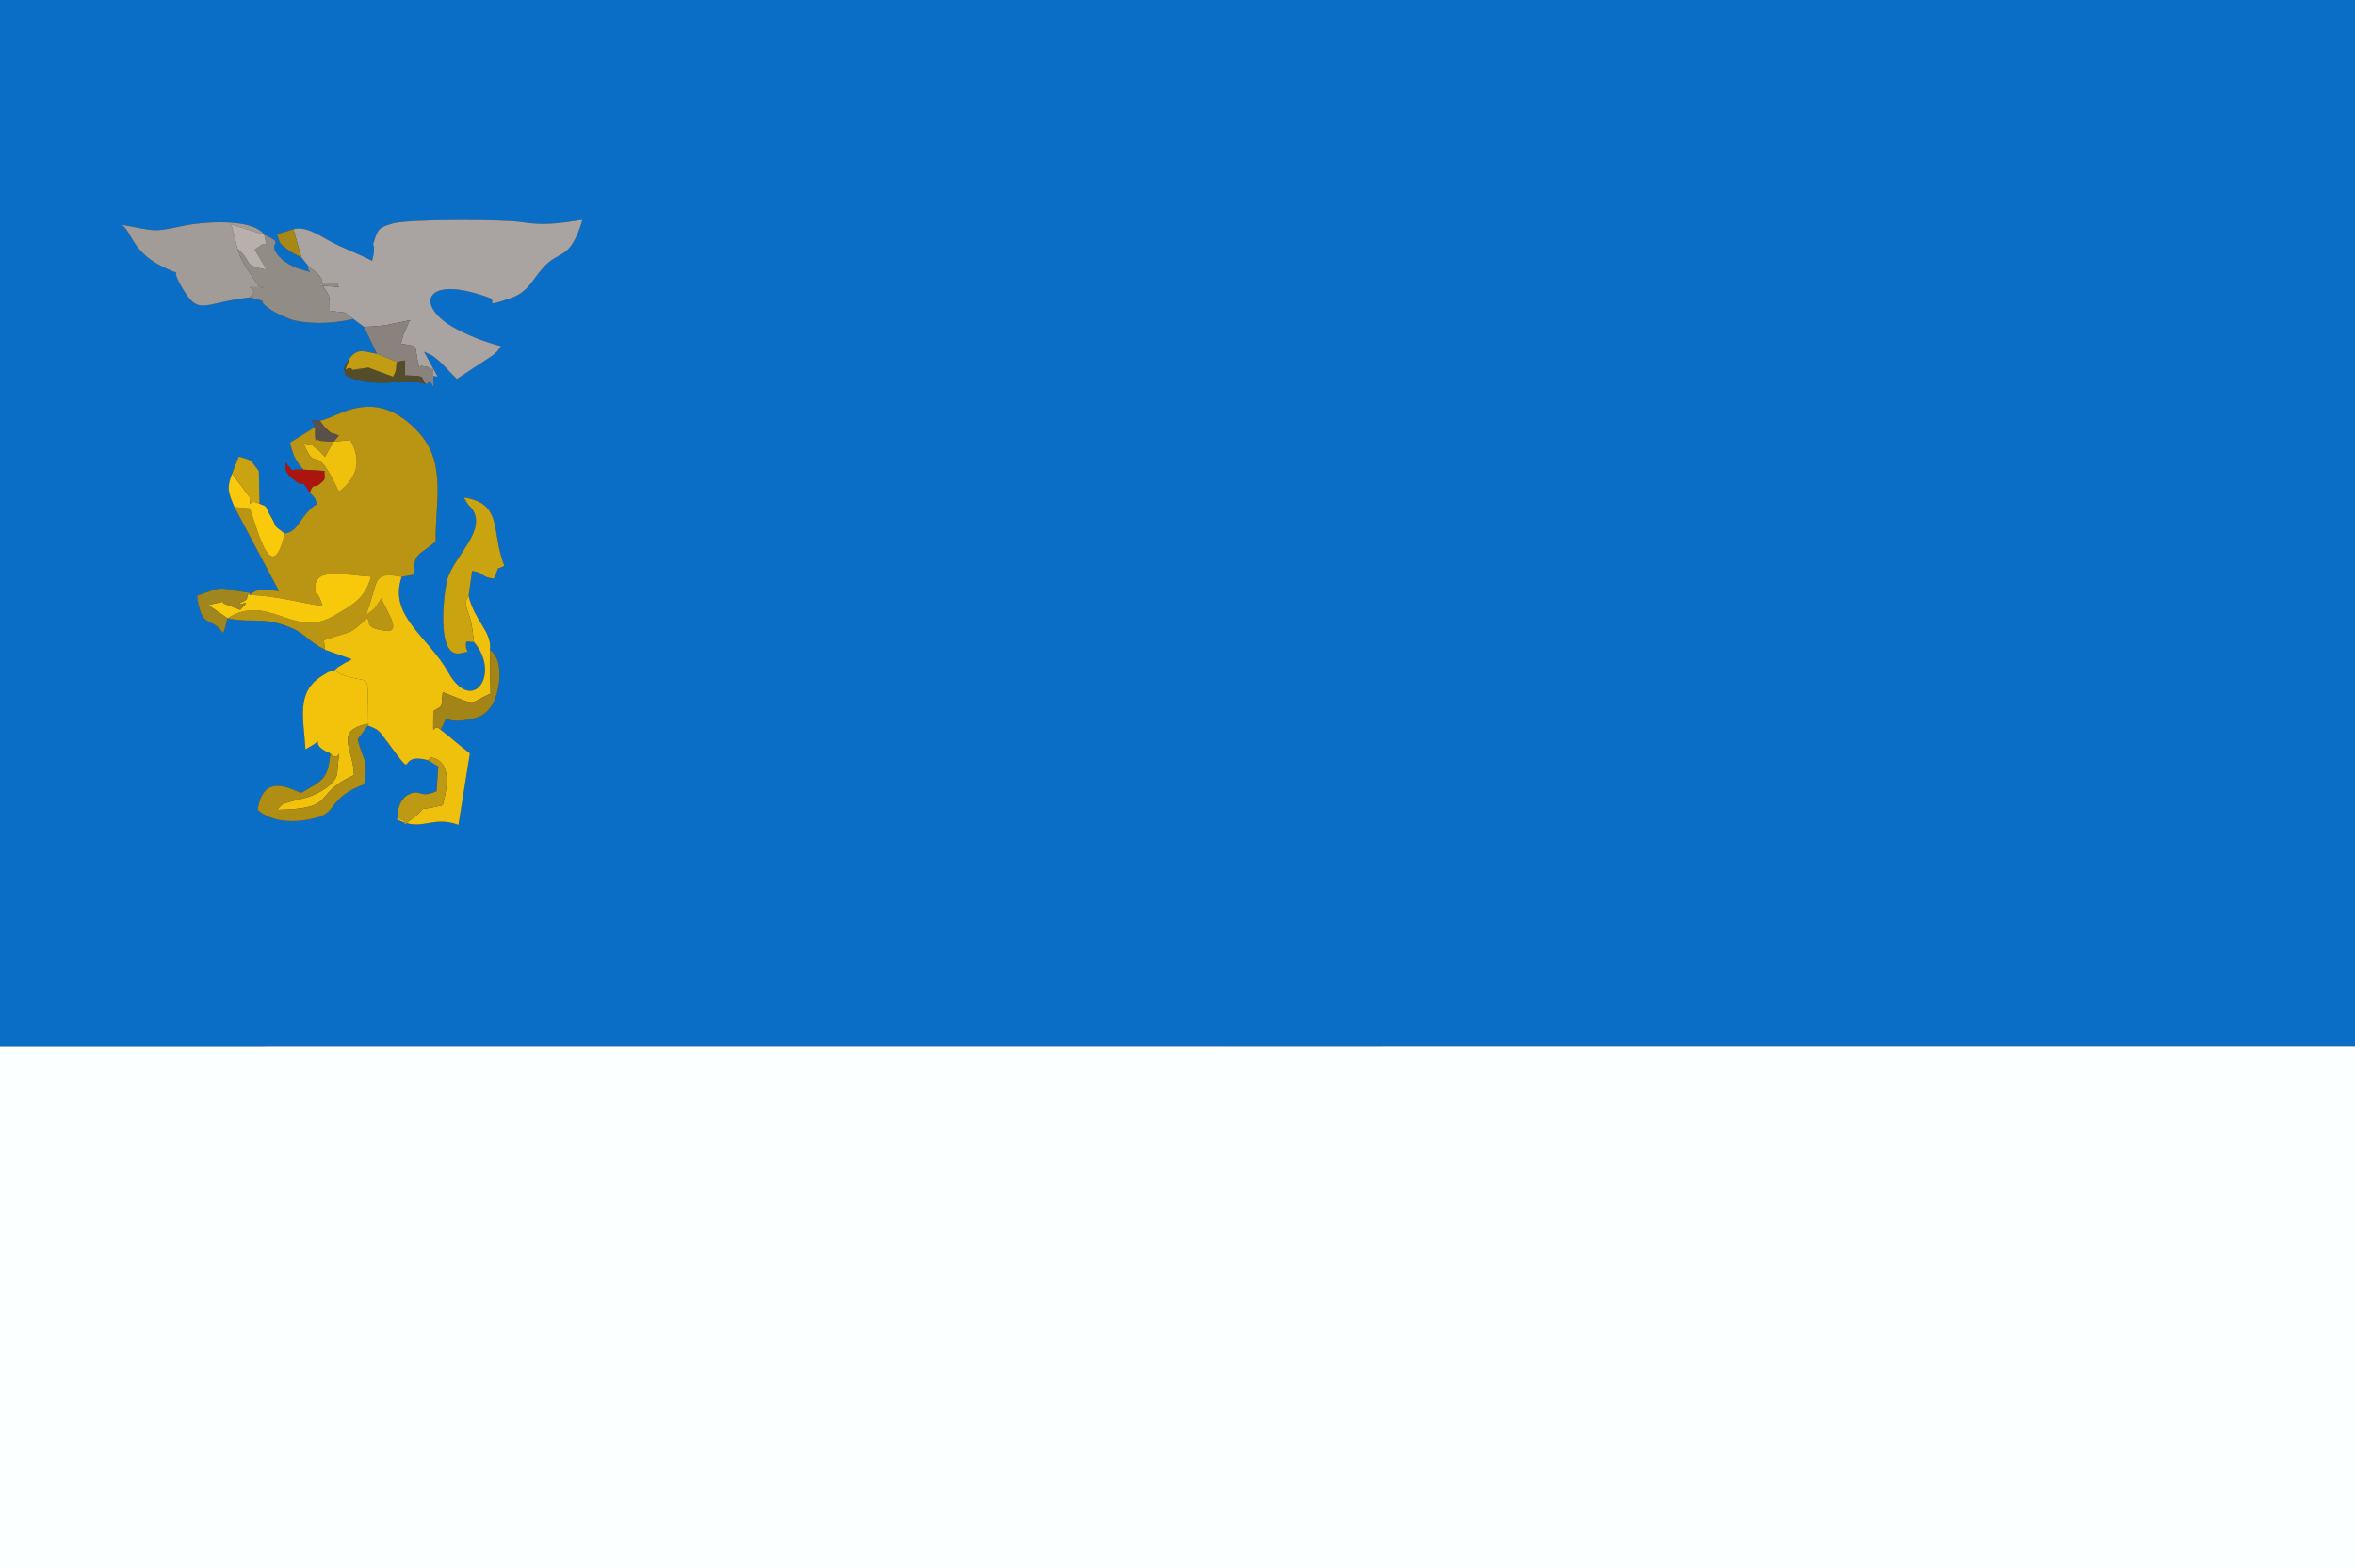<?xml version="1.0" encoding="UTF-8"?>
<!DOCTYPE svg PUBLIC "-//W3C//DTD SVG 1.1//EN" "http://www.w3.org/Graphics/SVG/1.1/DTD/svg11.dtd">
<!-- Creator: CorelDRAW X5 -->
<svg xmlns="http://www.w3.org/2000/svg" xml:space="preserve" width="176.389mm" height="117.475mm" style="shape-rendering:geometricPrecision; text-rendering:geometricPrecision; image-rendering:optimizeQuality; fill-rule:evenodd; clip-rule:evenodd"
viewBox="0 0 176.389 117.475"
 xmlns:xlink="http://www.w3.org/1999/xlink">
 <rect x="0" y="0" width="176.389" height="117.475" fill="#333333" stroke="none"/>
 <defs>
  <style type="text/css">
   <![CDATA[
    .fil0 {fill:#0B6EC6}
    .fil16 {fill:#554C2A}
    .fil21 {fill:#5B4F4A}
    .fil11 {fill:#8A837D}
    .fil7 {fill:#928C87}
    .fil15 {fill:#A0861D}
    .fil5 {fill:#A19C98}
    .fil12 {fill:#A38416}
    .fil20 {fill:#A78716}
    .fil3 {fill:#A9A4A1}
    .fil19 {fill:#AC150D}
    .fil10 {fill:#B08E14}
    .fil17 {fill:#B7B0AD}
    .fil2 {fill:#B99513}
    .fil14 {fill:#BE9913}
    .fil18 {fill:#C29C12}
    .fil8 {fill:#CAA311}
    .fil4 {fill:#EFC10C}
    .fil6 {fill:#F3C30C}
    .fil9 {fill:#F8C80B}
    .fil13 {fill:#FBC90B}
    .fil1 {fill:#FBFFFF}
   ]]>
  </style>
 </defs>
 <g id="Layer_x0020_1">
  <g id="_474552056">
   <path id="_478774128" class="fil0" d="M23.61 31.988c-0.315,-0.648 -0.395,-0.471 0.337,-0.471 1.282,-0.138 4.101,-2.785 7.455,0.925 2.079,2.299 1.173,5.374 1.234,8.126 -1.233,1.059 -1.704,0.838 -1.592,2.468l-0.959 0.18c-1.016,2.948 1.94,4.405 3.5,7.176 1.797,3.192 3.959,0.098 1.916,-2.289l-0.576 -0.042c-0.169,0.965 0.527,0.655 -0.388,0.872 -2.028,0.479 -1.204,-5.012 -1.017,-5.578 0.592,-1.796 2.977,-3.651 1.829,-5.251 -0.049,-0.069 -0.247,-0.253 -0.298,-0.322l-0.309 -0.513c2.993,0.451 2.016,2.642 3.035,5.117 -0.732,0.423 -0.241,-0.253 -0.778,0.961 -1.078,-0.124 -0.625,-0.435 -1.639,-0.573l-0.262 1.881c0.469,1.915 1.786,2.697 1.593,4.044 1.135,0.712 0.733,3.185 0.188,4.079 -0.348,0.57 -0.772,0.891 -1.351,1.031 -2.719,0.658 -1.733,-0.744 -2.514,0.867 0.651,0.499 1.377,1.149 2.178,1.766l-0.854 5.355c-1.856,-0.674 -2.587,0.358 -4.142,-0.208 -1.413,-0.514 0.777,-0.03 -0.436,-0.209 -0.006,-0.724 0.192,-1.525 0.844,-1.856 0.926,-0.469 0.82,0.35 2.099,-0.259l0.126 -1.849 -0.794 -0.469c-2.529,-0.654 -0.625,1.861 -2.978,-1.309 -0.789,-1.063 -0.651,-0.924 -1.538,-1.305l0.149 -0.136 -0.875 1.187c0.443,1.845 0.808,1.267 0.484,3.372 -2.612,0.966 -2.028,2.058 -3.456,2.469 -1.432,0.412 -3.292,0.503 -4.519,-0.549 0.441,-3.111 2.955,-1.239 3.276,-1.286 1.49,-0.868 2.014,-0.978 2.163,-2.946 -2.01,-0.837 0.188,-1.434 -1.86,-0.304 -0.13,-2.332 -0.738,-4.283 1.262,-5.518 0.68,-0.42 0.292,-0.206 0.908,-0.397 0.45,-0.407 -0.023,-0.053 0.687,-0.499 0.477,-0.299 0.095,-0 0.606,-0.339l-2.004 -0.711c-1.484,-0.751 -1.425,-1.306 -3.094,-1.856 -1.722,-0.568 -2.354,-0.138 -4.204,-0.499 -0.166,0.507 -0.06,0.437 -0.327,1.107 -0.949,-1.342 -1.603,-0.188 -1.958,-2.789 2.19,-0.836 1.496,-0.525 3.929,-0.234l-0.011 0.18c0.64,-0.514 0.933,-0.455 2.227,-0.293l-3.338 -6.298c-0.469,-1.123 -0.596,-1.426 -0.18,-2.509l0.503 -1.277c1.234,0.379 0.721,0.149 1.501,1.068l0.056 2.468c0.681,0.251 0.377,0.168 0.809,0.896 0.614,1.034 0.046,0.549 1.073,1.331 1.064,-0.105 1.17,-1.448 2.447,-2.225 -0.305,-0.568 0.044,-0.22 -0.569,-0.84 -0.866,-1.386 -0.167,-0.097 -1.258,-1.037 -0.47,-0.405 -0.574,-0.475 -0.566,-1.21 0.79,0.86 0.058,0.45 1.358,0.531 -0.504,-0.619 -0.736,-0.838 -1.01,-2.03l1.886 -1.173zm-3.823 -14.411c1.901,0.883 -0.162,0.393 1.338,1.863 0.14,0.137 0.812,0.552 1.1,0.64 1.756,0.539 0.574,0.172 0.926,-0.077l-0.575 -0.713c-0.264,-0.154 -0.648,-0.288 -1.018,-0.585 -0.69,-0.552 -0.516,-0.286 -0.81,-1.162l1.226 -0.369c0.843,-0.256 1.803,0.371 2.715,0.879 0.933,0.52 2.14,0.939 3.18,1.491l0.11 -0.485c0.157,-1.29 -0.245,-0.151 0.126,-1.254 0.241,-0.716 0.403,-0.8 1.319,-1.065 1.204,-0.348 8.337,-0.308 9.577,-0.111 1.76,0.28 2.777,0.106 4.626,-0.161 -0.973,3.176 -1.688,2.135 -3.003,3.649 -0.86,0.99 -1.069,1.774 -2.444,2.242 -2.076,0.706 -0.905,0.184 -1.522,-0.045 -4.915,-1.831 -5.618,0.579 -2.655,2.233 0.976,0.545 2.137,1.026 3.518,1.386 -0.422,0.567 -0.089,0.224 -0.642,0.704l-2.661 1.755 -1.14 -1.175c-0.701,-0.614 -0.581,-0.529 -1.318,-0.867l1.017 1.865c-1.274,-0.127 0.326,-0.293 -0.864,0.575 -1.237,-0.563 -4.059,0.442 -6.029,-0.687 -0.022,-0.096 -0.08,-0.342 -0.07,-0.286 0.005,0.027 -0.205,-0.275 0.381,-0.982 0.628,-0.817 1.149,-0.476 2.041,-0.322l-0.975 -2.03 -0.804 -0.589c-1.156,0.276 -2.788,0.459 -4.396,0.112 -0.395,-0.085 -1.33,-0.522 -1.599,-0.693 -1.693,-1.078 0.179,-0.523 -1.762,-1.037 -3.65,0.434 -3.8,1.499 -5.157,-0.894 -0.984,-1.736 0.587,-0.368 -1.617,-1.535 -2.066,-1.093 -2.135,-2.665 -2.84,-3.016 2.536,0.445 2.236,0.6 4.539,0.105 1.657,-0.356 5.284,-0.594 6.164,0.64zm-19.788 60.841l176.389 -0.009 0 -78.409 -176.389 0 0 78.419z"/>
   <polygon id="_478774344" class="fil1" points="-0,117.475 176.389,117.475 176.389,78.409 -0,78.419 "/>
   <path id="_478781280" class="fil2" d="M24.98 33.09l1.268 -0.126c0.981,1.813 0.284,2.951 -0.848,3.875 -0.066,-0.088 -0.124,-0.214 -0.16,-0.288 -1.754,-3.689 -1.488,-0.866 -2.491,-3.336 1.279,0.264 0.141,-0.142 1.045,0.47 0.143,0.097 0.423,0.44 0.547,0.545l0.638 -1.141zm-1.032 -1.573l0.387 0.511c0.699,0.656 0.271,0.252 1.041,0.606l-0.396 0.455 -1.068 -0.07c-0.203,-0.42 -0.33,0.66 -0.301,-1.032l-1.886 1.173c0.274,1.193 0.506,1.412 1.01,2.03l1.562 0.096c-0.027,0.6 0.183,0.532 -0.372,0.983 -0.461,0.375 -0.406,-0.192 -0.723,0.637 0.613,0.621 0.264,0.272 0.569,0.84 -1.276,0.777 -1.383,2.12 -2.447,2.225 -1.009,4.323 -2.12,-0.712 -2.627,-1.883l-1.134 -0.095 3.338 6.298c-1.294,-0.162 -1.587,-0.221 -2.227,0.293 1.944,0.006 4.44,0.728 5.463,0.8 0.011,-0.069 -0.038,-0.249 -0.048,-0.203 -0.009,0.046 -0.046,-0.165 -0.06,-0.196 -0.466,-1.092 -0.348,0.052 -0.413,-0.929 -0.11,-1.65 2.47,-0.922 4.174,-0.859 -0.458,1.626 -1.277,2.066 -2.819,2.959 -2.979,1.725 -4.875,-1.769 -7.93,0.165 1.851,0.362 2.482,-0.069 4.204,0.499 1.669,0.55 1.61,1.105 3.094,1.856l-0.079 -0.707c2.156,-0.763 1.761,-0.292 3.254,-1.673 0.232,0.45 -0.155,0.714 1.218,0.947 0.746,0.127 0.961,-0.176 0.374,-1.283l-0.558 -1.134c-0.558,0.892 -0.449,0.748 -1.15,1.261 0.992,-2.468 0.362,-3.336 2.685,-2.871l0.959 -0.18c-0.112,-1.63 0.359,-1.41 1.592,-2.468 -0.061,-2.752 0.845,-5.827 -1.234,-8.126 -3.355,-3.71 -6.173,-1.064 -7.455,-0.925z"/>
   <path id="_478782600" class="fil3" d="M21.975 17.175l0.602 2.115 0.575 0.713c2.526,1.789 -1.057,1.176 2.256,1.508 -0.339,-0.399 0.436,-0.325 -1.349,-0.344 0.689,1.304 0.617,0.633 0.638,2.113 1.47,0.214 0.844,-0.052 1.76,0.614l0.804 0.589c1.756,-0.049 1.706,-0.167 3.429,-0.493 -0.05,0.106 -0.294,0.654 -0.327,0.746 -0.293,0.804 0.324,-1.381 -0.332,1.014 1.487,0.255 0.909,-0.03 1.365,1.766l0.151 -0.111c0.917,0.2 0.117,-0.055 0.907,0.306 0,2.471 0.093,0.257 -0.54,1.08 1.19,-0.868 -0.41,-0.702 0.864,-0.575l-1.017 -1.865c0.738,0.338 0.618,0.253 1.318,0.867l1.14 1.175 2.661 -1.755c0.553,-0.48 0.22,-0.137 0.642,-0.704 -1.381,-0.36 -2.542,-0.841 -3.518,-1.386 -2.963,-1.653 -2.26,-4.064 2.655,-2.233 0.617,0.23 -0.554,0.752 1.522,0.045 1.375,-0.468 1.584,-1.252 2.444,-2.242 1.315,-1.515 2.03,-0.473 3.003,-3.649 -1.849,0.267 -2.866,0.441 -4.626,0.161 -1.24,-0.198 -8.373,-0.237 -9.577,0.111 -0.916,0.265 -1.078,0.348 -1.319,1.065 -0.372,1.102 0.03,-0.037 -0.126,1.254l-0.11 0.485c-1.04,-0.552 -2.247,-0.972 -3.18,-1.491 -0.911,-0.507 -1.872,-1.135 -2.715,-0.879z"/>
   <path id="_474555704" class="fil4" d="M24.34 48.678l2.004 0.711c-0.511,0.339 -0.129,0.04 -0.606,0.339 -0.71,0.446 -0.236,0.092 -0.687,0.499l0.499 0.292c2.377,0.893 1.969,-0.596 1.969,3.816 0.887,0.381 0.749,0.243 1.538,1.305 2.353,3.17 0.449,0.654 2.978,1.309 0.358,-0.175 -0.062,-0.312 0.495,-0.137 1.409,0.442 0.851,2.693 0.63,3.511 -2.75,0.665 -0.353,-0.342 -2.819,1.411 -0.253,-0.516 0.137,-0.257 -0.581,-0.353 1.213,0.179 -0.978,-0.305 0.436,0.209 1.555,0.566 2.286,-0.466 4.142,0.208l0.854 -5.355c-0.801,-0.616 -1.527,-1.266 -2.178,-1.766 -0.684,-0.722 -0.557,1.155 -0.557,-1.408 0.819,-0.488 0.545,-0.171 0.706,-1.411 2.867,1.144 1.826,0.831 3.58,0.113l-0.052 -3.272c0.193,-1.347 -1.124,-2.129 -1.593,-4.044 -0.084,0.137 -0.259,0.163 -0.152,0.884 0.015,0.1 0.195,0.531 0.264,0.794 0.202,0.762 0.188,1.054 0.292,1.77 2.043,2.388 -0.119,5.482 -1.916,2.289 -1.56,-2.771 -4.516,-4.228 -3.5,-7.176 -2.323,-0.465 -1.693,0.403 -2.685,2.871 0.701,-0.513 0.592,-0.369 1.15,-1.261l0.558 1.134c0.586,1.107 0.371,1.41 -0.374,1.283 -1.373,-0.233 -0.986,-0.497 -1.218,-0.947 -1.493,1.381 -1.098,0.91 -3.254,1.673l0.079 0.707z"/>
   <path id="_474546536" class="fil5" d="M18.699 22.277c1.108,-0.901 -1.44,-0.756 1.408,-0.756 -0.813,-0.045 -0.431,0.381 -1.575,-1.357 -0.403,-0.611 -0.503,-0.771 -0.741,-1.542l-0.463 -1.802 2.461 0.758c-0.88,-1.235 -4.507,-0.996 -6.164,-0.64 -2.302,0.494 -2.003,0.34 -4.539,-0.105 0.705,0.351 0.774,1.923 2.84,3.016 2.204,1.167 0.633,-0.201 1.617,1.535 1.357,2.393 1.508,1.329 5.157,0.894z"/>
   <path id="_474546248" class="fil6" d="M24.74 56.446c0.821,0.95 0.737,-1.344 0.518,1.445 -0.06,0.764 -1.1,1.37 -1.737,1.65 -0.597,0.263 -0.993,0.309 -1.617,0.475 -0.911,0.242 -0.796,0.264 -1.124,0.661 4.584,-0.093 2.504,-1.145 5.735,-2.608 -0.036,-1.997 -1.583,-3.359 1.152,-3.871l-0.149 0.136c0,-4.412 0.409,-2.923 -1.969,-3.816l-0.499 -0.292c-0.616,0.191 -0.228,-0.024 -0.908,0.397 -2,1.235 -1.393,3.186 -1.262,5.518 2.048,-1.13 -0.15,-0.532 1.86,0.304z"/>
   <path id="_474551672" class="fil7" d="M17.79 18.621c0.238,0.771 0.339,0.931 0.741,1.542 1.145,1.738 0.763,1.312 1.575,1.357 -2.847,0 -0.299,-0.145 -1.408,0.756 1.941,0.514 0.069,-0.041 1.762,1.037 0.269,0.171 1.204,0.608 1.599,0.693 1.609,0.346 3.241,0.164 4.396,-0.112 -0.916,-0.666 -0.291,-0.4 -1.76,-0.614 -0.021,-1.48 0.05,-0.809 -0.638,-2.113 1.785,0.018 1.011,-0.056 1.349,0.344 -3.312,-0.332 0.27,0.281 -2.256,-1.508 -0.353,0.249 0.83,0.616 -0.926,0.077 -0.288,-0.088 -0.96,-0.503 -1.1,-0.64 -1.499,-1.47 0.563,-0.98 -1.338,-1.863l0.165 0.759c-0.256,-0.158 -0.344,0.009 -0.875,0.36l0.889 1.506c-1.841,-0.339 -0.947,-0.487 -2.176,-1.582z"/>
   <path id="_474553472" class="fil8" d="M35.501 48.104c-0.103,-0.716 -0.09,-1.008 -0.292,-1.77 -0.07,-0.263 -0.249,-0.694 -0.264,-0.794 -0.106,-0.72 0.068,-0.747 0.152,-0.884l0.262 -1.881c1.014,0.138 0.561,0.449 1.639,0.573 0.537,-1.214 0.046,-0.538 0.778,-0.961 -1.019,-2.476 -0.042,-4.666 -3.035,-5.117l0.309 0.513c0.051,0.069 0.249,0.253 0.298,0.322 1.148,1.6 -1.237,3.455 -1.829,5.251 -0.187,0.566 -1.011,6.058 1.017,5.578 0.915,-0.216 0.219,0.093 0.388,-0.872l0.576 0.042z"/>
   <path id="_474549896" class="fil9" d="M18.674 44.586l0.011 -0.18c-0.431,0.446 0.189,0.418 -0.751,0.77 0.18,0.247 0.932,-0.403 0.058,0.515l-1.243 -0.484c-0.018,-0.016 -0.065,-0.111 -0.076,-0.125l-1.079 0.246 1.448 0.993c3.055,-1.933 4.951,1.561 7.93,-0.165 1.542,-0.893 2.361,-1.333 2.819,-2.959 -1.703,-0.063 -4.284,-0.79 -4.174,0.859 0.065,0.981 -0.053,-0.163 0.413,0.929 0.013,0.032 0.051,0.242 0.06,0.196 0.009,-0.046 0.059,0.134 0.048,0.203 -1.023,-0.072 -3.519,-0.795 -5.463,-0.8z"/>
   <path id="_474542888" class="fil10" d="M24.74 56.446c-0.149,1.968 -0.672,2.078 -2.163,2.946 -0.321,0.047 -2.835,-1.825 -3.276,1.286 1.226,1.052 3.087,0.961 4.519,0.549 1.427,-0.411 0.843,-1.503 3.456,-2.469 0.323,-2.105 -0.042,-1.527 -0.484,-3.372l0.875 -1.187c-2.736,0.513 -1.188,1.874 -1.152,3.871 -3.231,1.463 -1.151,2.515 -5.735,2.608 0.328,-0.397 0.213,-0.419 1.124,-0.661 0.625,-0.166 1.02,-0.212 1.617,-0.475 0.637,-0.28 1.677,-0.886 1.737,-1.65 0.219,-2.789 0.303,-0.495 -0.518,-1.445z"/>
   <path id="_474547976" class="fil11" d="M28.236 26.515l1.5 0.596 0.6 -0.11 -0.003 1.127c1.885,0.05 0.994,0.138 1.582,0.664 0.633,-0.823 0.54,1.391 0.54,-1.08 -0.79,-0.36 0.01,-0.106 -0.907,-0.306l-0.151 0.111c-0.456,-1.796 0.122,-1.511 -1.365,-1.766 0.655,-2.395 0.038,-0.209 0.332,-1.014 0.034,-0.092 0.278,-0.64 0.327,-0.746 -1.723,0.327 -1.673,0.444 -3.429,0.493l0.975 2.03z"/>
   <path id="_474545960" class="fil12" d="M33.014 54.679c0.781,-1.611 -0.206,-0.209 2.514,-0.867 0.578,-0.14 1.003,-0.461 1.351,-1.031 0.545,-0.894 0.947,-3.367 -0.188,-4.079l0.052 3.272c-1.754,0.718 -0.713,1.031 -3.58,-0.113 -0.16,1.24 0.113,0.923 -0.706,1.411 0,2.563 -0.127,0.686 0.557,1.408z"/>
   <path id="_474550040" class="fil13" d="M17.563 37.995l1.134 0.095c0.507,1.171 1.618,6.205 2.627,1.883 -1.027,-0.782 -0.459,-0.297 -1.073,-1.331 -0.432,-0.728 -0.128,-0.644 -0.809,-0.896 -0.887,-0.498 -0.743,0.576 -0.686,-0.428l-1.374 -1.831c-0.416,1.083 -0.289,1.386 0.18,2.509z"/>
   <path id="_474545048" class="fil4" d="M24.98 33.09l-0.638 1.141c-0.124,-0.105 -0.405,-0.448 -0.547,-0.545 -0.905,-0.612 0.234,-0.207 -1.045,-0.47 1.004,2.469 0.737,-0.353 2.491,3.336 0.035,0.074 0.094,0.2 0.16,0.288 1.132,-0.924 1.83,-2.062 0.848,-3.875l-1.268 0.126z"/>
   <path id="_474549104" class="fil14" d="M29.76 61.382c0.717,0.096 0.328,-0.163 0.581,0.353 2.466,-1.753 0.068,-0.746 2.819,-1.411 0.221,-0.818 0.779,-3.069 -0.63,-3.511 -0.557,-0.175 -0.138,-0.038 -0.495,0.137l0.794 0.469 -0.126 1.849c-1.278,0.609 -1.172,-0.21 -2.099,0.259 -0.653,0.331 -0.85,1.131 -0.844,1.856z"/>
   <path id="_474550376" class="fil15" d="M17.041 46.322l-1.448 -0.993 1.079 -0.246c0.012,0.014 0.059,0.109 0.076,0.125l1.243 0.484c0.874,-0.918 0.122,-0.269 -0.058,-0.515 0.939,-0.352 0.32,-0.324 0.751,-0.77 -2.433,-0.291 -1.739,-0.601 -3.929,0.234 0.355,2.601 1.009,1.447 1.958,2.789 0.267,-0.67 0.161,-0.6 0.327,-1.107z"/>
   <path id="_474549536" class="fil16" d="M31.914 28.792c-0.588,-0.527 0.303,-0.614 -1.582,-0.664l0.003 -1.127 -0.6 0.11c-0.133,0.466 0.044,0.522 -0.294,1.111l-1.848 -0.681 -0.457 0.068c-2.5,0.273 1.583,-0.007 -0.677,0.108 -0.529,-0.528 -0.857,0.76 -0.263,-0.878 -0.586,0.706 -0.376,1.009 -0.381,0.982 -0.009,-0.055 0.048,0.191 0.07,0.286 1.97,1.129 4.792,0.124 6.029,0.687z"/>
   <path id="_474542216" class="fil17" d="M17.79 18.621c1.228,1.095 0.335,1.243 2.176,1.582l-0.889 -1.506c0.531,-0.352 0.62,-0.518 0.875,-0.36l-0.165 -0.759 -2.461 -0.758 0.463 1.802z"/>
   <path id="_474552368" class="fil8" d="M17.382 35.486l1.374 1.831c-0.057,1.004 -0.201,-0.07 0.686,0.428l-0.056 -2.468c-0.78,-0.919 -0.268,-0.689 -1.501,-1.068l-0.503 1.277z"/>
   <path id="_474548816" class="fil18" d="M29.735 27.11l-1.5 -0.596c-0.891,-0.154 -1.413,-0.495 -2.041,0.322 -0.594,1.639 -0.266,0.351 0.263,0.878 2.261,-0.114 -1.823,0.165 0.677,-0.108l0.457 -0.068 1.848 0.681c0.338,-0.588 0.161,-0.644 0.294,-1.111z"/>
   <path id="_474552848" class="fil19" d="M23.201 36.907c0.317,-0.83 0.262,-0.262 0.723,-0.637 0.555,-0.451 0.345,-0.383 0.372,-0.983l-1.562 -0.096c-1.3,-0.082 -0.568,0.328 -1.358,-0.531 -0.007,0.735 0.096,0.805 0.566,1.21 1.091,0.94 0.392,-0.349 1.258,1.037z"/>
   <path id="_474548936" class="fil20" d="M22.577 19.29l-0.602 -2.115 -1.226 0.369c0.294,0.875 0.12,0.609 0.81,1.162 0.37,0.296 0.754,0.43 1.018,0.585z"/>
   <path id="_474551768" class="fil21" d="M24.98 33.09l0.396 -0.455c-0.77,-0.354 -0.342,0.05 -1.041,-0.606l-0.387 -0.511c-0.732,0 -0.651,-0.178 -0.337,0.471 -0.028,1.693 0.099,0.613 0.301,1.032l1.068 0.07z"/>
  </g>
 </g>
</svg>
